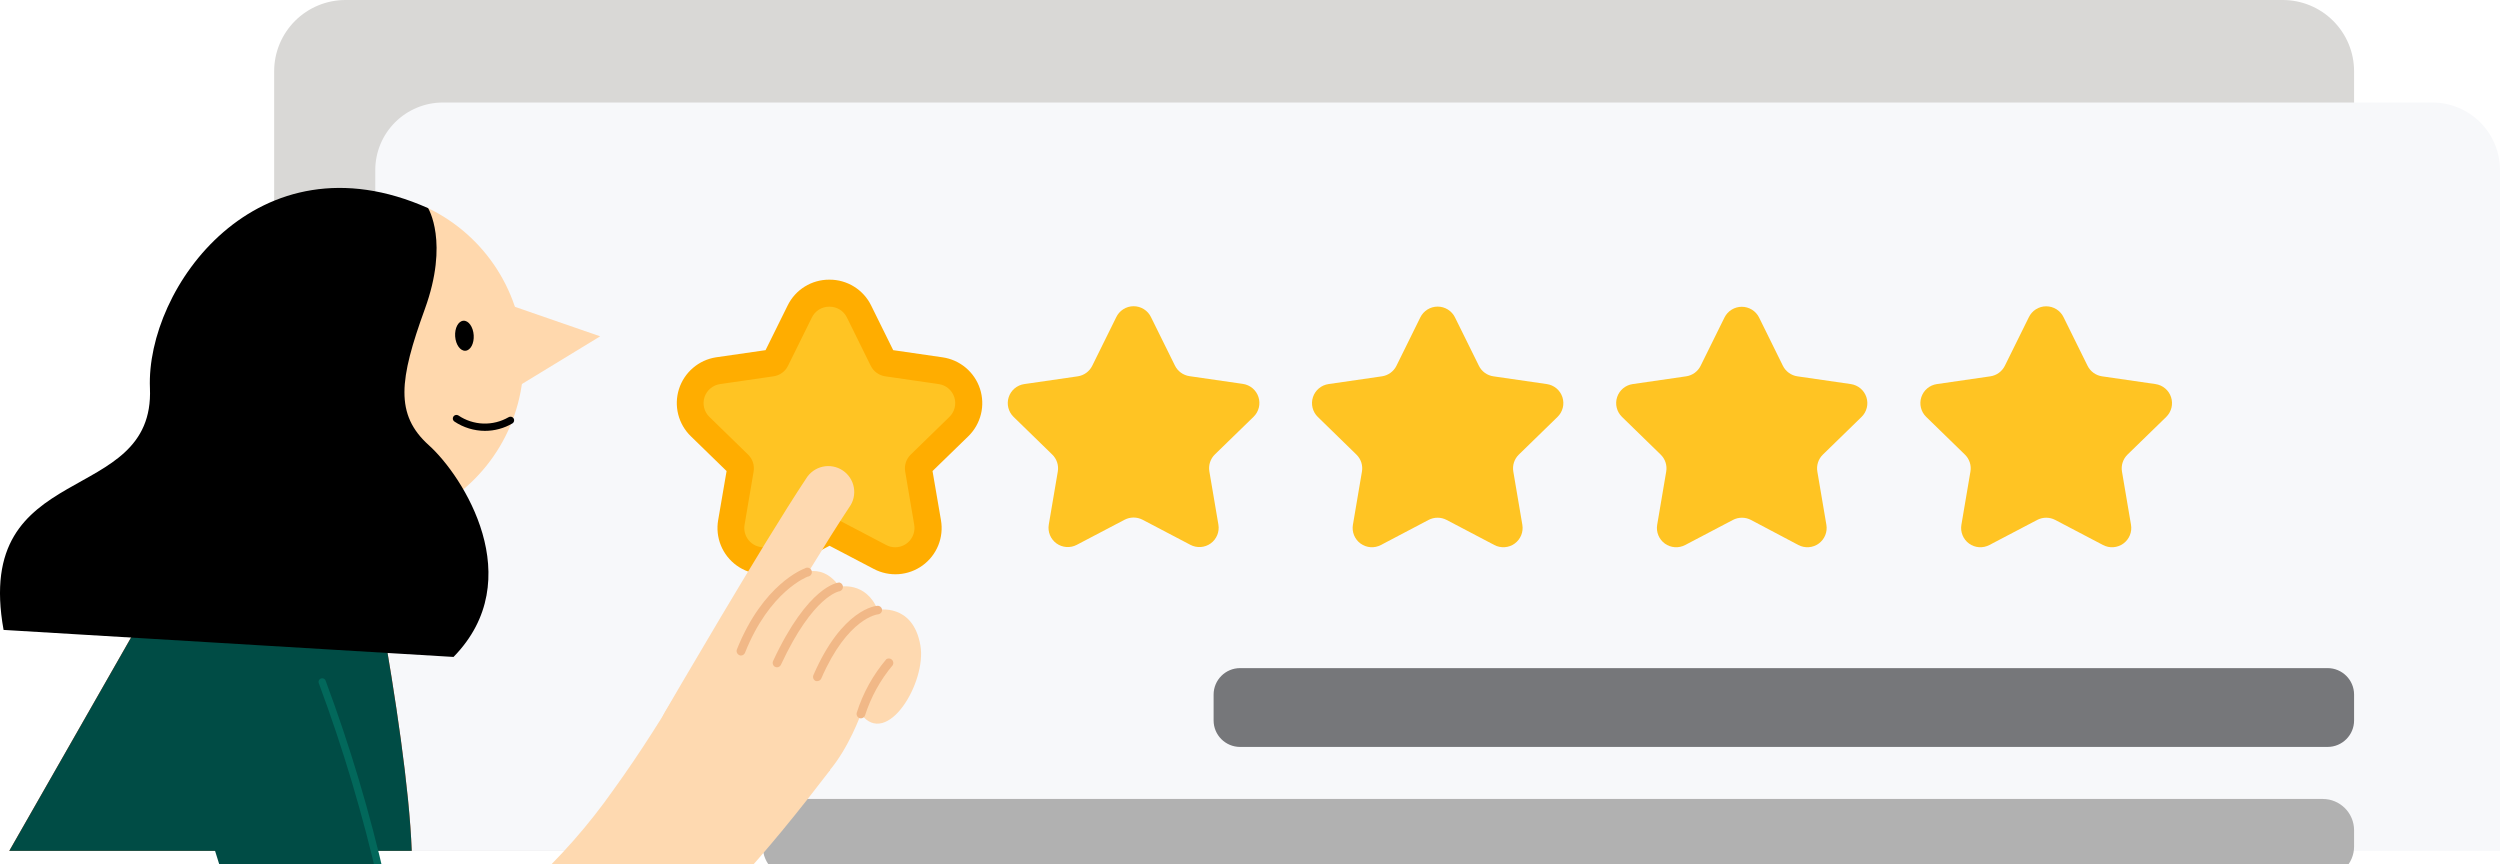 <svg width="859" height="297" viewBox="0 0 859 297" fill="none" xmlns="http://www.w3.org/2000/svg">
<path d="M784.33 4.89186e-06H118.732C115.511 -0.002 112.321 0.63 109.345 1.859C106.369 3.089 103.664 4.892 101.386 7.166C99.108 9.439 97.3 12.139 96.067 15.111C94.834 18.082 94.2 21.267 94.2 24.484V292.365H808.863V24.484C808.863 21.267 808.228 18.082 806.995 15.111C805.762 12.139 803.954 9.439 801.676 7.166C799.398 4.892 796.693 3.089 793.717 1.859C790.741 0.63 787.551 -0.002 784.33 4.89186e-06Z" fill="#D9D8D6"/>
<path d="M835.751 35.225H152.191C146.026 35.225 140.113 37.671 135.753 42.025C131.394 46.378 128.945 52.283 128.945 58.44V292.366H858.997V58.44C858.997 52.283 856.548 46.378 852.188 42.025C847.829 37.671 841.916 35.225 835.751 35.225Z" fill="#F7F8FA"/>
<path d="M488.018 109.062L479.819 125.685C479.342 126.646 478.639 127.478 477.77 128.109C476.901 128.74 475.892 129.151 474.829 129.307L456.463 131.969C455.242 132.149 454.095 132.667 453.152 133.462C452.209 134.258 451.508 135.301 451.126 136.474C450.744 137.646 450.698 138.902 450.992 140.099C451.286 141.297 451.909 142.389 452.79 143.252L466.057 156.191C466.828 156.937 467.405 157.86 467.737 158.88C468.069 159.899 468.147 160.985 467.963 162.041L464.863 180.304C464.654 181.52 464.79 182.771 465.256 183.914C465.721 185.057 466.498 186.047 467.498 186.772C468.498 187.497 469.682 187.927 470.914 188.015C472.147 188.103 473.379 187.845 474.472 187.269L490.854 178.648C491.81 178.148 492.874 177.887 493.953 177.887C495.033 177.887 496.097 178.148 497.053 178.648L513.466 187.269C514.559 187.845 515.791 188.103 517.024 188.015C518.256 187.927 519.44 187.497 520.44 186.772C521.44 186.047 522.217 185.057 522.682 183.914C523.148 182.771 523.284 181.52 523.075 180.304L519.975 162.041C519.791 160.985 519.869 159.899 520.201 158.88C520.533 157.86 521.11 156.937 521.881 156.191L535.163 143.252C536.051 142.391 536.679 141.299 536.976 140.1C537.274 138.901 537.229 137.643 536.846 136.468C536.464 135.293 535.759 134.249 534.812 133.453C533.866 132.658 532.715 132.144 531.49 131.969L513.14 129.307C512.076 129.154 511.065 128.745 510.195 128.114C509.326 127.483 508.624 126.649 508.15 125.685L499.936 109.062C499.39 107.948 498.543 107.009 497.489 106.353C496.436 105.696 495.219 105.348 493.977 105.348C492.735 105.348 491.518 105.696 490.464 106.353C489.411 107.009 488.563 107.948 488.018 109.062Z" fill="#FFC423"/>
<path d="M383.503 109.064L375.289 125.687C374.813 126.649 374.11 127.482 373.241 128.112C372.372 128.743 371.362 129.154 370.299 129.309L351.933 131.971C350.71 132.148 349.561 132.664 348.616 133.46C347.671 134.257 346.969 135.301 346.588 136.476C346.207 137.65 346.164 138.907 346.462 140.105C346.76 141.303 347.388 142.394 348.276 143.254L361.558 156.193C362.319 156.933 362.89 157.845 363.222 158.853C363.554 159.861 363.637 160.934 363.464 161.981L360.364 180.244C360.155 181.461 360.291 182.711 360.757 183.854C361.222 184.997 361.999 185.987 362.999 186.712C363.999 187.437 365.182 187.867 366.415 187.955C367.648 188.043 368.88 187.785 369.973 187.209L386.401 178.588C387.358 178.088 388.421 177.827 389.501 177.827C390.581 177.827 391.644 178.088 392.601 178.588L409.029 187.209C410.122 187.785 411.354 188.043 412.587 187.955C413.819 187.867 415.003 187.437 416.003 186.712C417.003 185.987 417.779 184.997 418.245 183.854C418.711 182.711 418.847 181.461 418.638 180.244L415.538 161.981C415.358 160.925 415.438 159.841 415.77 158.822C416.102 157.803 416.676 156.879 417.444 156.131L430.742 143.192C431.623 142.329 432.246 141.237 432.54 140.039C432.834 138.842 432.788 137.586 432.406 136.414C432.024 135.241 431.322 134.198 430.38 133.403C429.437 132.607 428.29 132.089 427.069 131.909L408.703 129.247C407.64 129.092 406.63 128.681 405.761 128.051C404.891 127.42 404.189 126.587 403.713 125.625L395.499 109.003C394.96 107.865 394.108 106.905 393.042 106.234C391.976 105.564 390.741 105.211 389.481 105.217C388.221 105.224 386.99 105.589 385.931 106.271C384.872 106.952 384.03 107.921 383.503 109.064Z" fill="#FFC423"/>
<path d="M262.332 192.682C264.158 192.685 265.957 192.238 267.57 191.382L283.997 182.761C284.278 182.609 284.592 182.529 284.911 182.529C285.236 182.529 285.555 182.609 285.841 182.761L302.253 191.382C303.872 192.237 305.675 192.683 307.507 192.682C309.15 192.683 310.773 192.326 312.263 191.634C313.753 190.943 315.074 189.935 316.133 188.68C317.192 187.425 317.963 185.954 318.392 184.37C318.821 182.786 318.898 181.128 318.618 179.511L315.519 161.249C315.467 160.933 315.492 160.609 315.592 160.305C315.691 160 315.863 159.724 316.092 159.5L329.373 146.577C330.877 145.113 331.941 143.259 332.446 141.223C332.951 139.188 332.878 137.052 332.233 135.056C331.589 133.06 330.4 131.283 328.799 129.926C327.199 128.568 325.251 127.683 323.174 127.371L304.81 124.709C304.494 124.664 304.195 124.541 303.938 124.352C303.681 124.163 303.475 123.914 303.338 123.626L295.124 107.02C294.196 105.132 292.756 103.543 290.969 102.431C289.181 101.319 287.118 100.73 285.012 100.73C282.906 100.73 280.843 101.319 279.056 102.431C277.268 103.543 275.829 105.132 274.9 107.02L266.686 123.626C266.542 123.924 266.324 124.18 266.053 124.369C265.782 124.559 265.466 124.676 265.137 124.709L246.788 127.371C244.708 127.678 242.756 128.56 241.151 129.917C239.547 131.274 238.355 133.052 237.71 135.05C237.066 137.048 236.993 139.187 237.502 141.224C238.011 143.261 239.08 145.115 240.589 146.577L253.746 159.5C253.976 159.724 254.147 160 254.244 160.305C254.341 160.61 254.362 160.934 254.304 161.249L251.205 179.511C250.927 181.128 251.006 182.785 251.437 184.368C251.867 185.95 252.638 187.42 253.696 188.674C254.755 189.929 256.074 190.937 257.563 191.629C259.052 192.321 260.674 192.68 262.316 192.682H262.332Z" fill="#FFC423"/>
<path d="M284.911 105.38C283.675 105.374 282.462 105.717 281.412 106.369C280.363 107.02 279.518 107.954 278.976 109.064L270.762 125.685C270.288 126.649 269.586 127.483 268.717 128.114C267.847 128.745 266.836 129.154 265.772 129.307L247.423 131.969C246.198 132.144 245.048 132.658 244.101 133.453C243.154 134.248 242.45 135.292 242.067 136.467C241.685 137.642 241.64 138.9 241.937 140.099C242.235 141.298 242.863 142.39 243.75 143.251L257.031 156.189C257.802 156.935 258.379 157.858 258.712 158.878C259.044 159.898 259.121 160.983 258.938 162.039L255.838 180.302C255.673 181.251 255.718 182.225 255.97 183.156C256.222 184.086 256.674 184.95 257.296 185.688C257.918 186.425 258.693 187.018 259.568 187.424C260.444 187.83 261.397 188.04 262.362 188.04C263.444 188.044 264.509 187.778 265.462 187.266L281.874 178.646C282.832 178.151 283.895 177.892 284.973 177.887C286.052 177.888 287.115 178.148 288.073 178.646L304.5 187.266C305.452 187.779 306.518 188.045 307.599 188.04C308.564 188.038 309.516 187.826 310.39 187.419C311.264 187.011 312.038 186.419 312.659 185.682C313.28 184.946 313.733 184.083 313.986 183.153C314.239 182.224 314.286 181.251 314.124 180.302L311.024 162.039C310.841 160.983 310.918 159.898 311.25 158.878C311.583 157.858 312.159 156.935 312.931 156.189L326.212 143.251C327.099 142.39 327.727 141.298 328.025 140.099C328.322 138.9 328.277 137.642 327.895 136.467C327.512 135.292 326.808 134.248 325.861 133.453C324.914 132.658 323.763 132.144 322.539 131.969L304.175 129.307C303.112 129.151 302.102 128.74 301.233 128.109C300.364 127.478 299.661 126.647 299.184 125.685L290.986 109.064C290.441 107.953 289.594 107.018 288.541 106.367C287.489 105.715 286.274 105.373 285.035 105.38H284.911ZM285.035 96.094C288.01 96.085 290.928 96.911 293.454 98.48C295.981 100.048 298.015 102.294 299.324 104.962L306.902 120.315L323.872 122.776C326.812 123.203 329.575 124.443 331.847 126.356C334.119 128.269 335.81 130.778 336.729 133.6C337.648 136.422 337.758 139.445 337.047 142.326C336.336 145.208 334.832 147.833 332.705 149.906L320.416 161.854L323.314 178.723C323.823 181.648 323.501 184.656 322.385 187.407C321.268 190.159 319.402 192.542 316.997 194.288C314.593 196.033 311.746 197.07 308.781 197.282C305.816 197.493 302.851 196.87 300.223 195.484L285.035 187.529L269.863 195.484C267.234 196.868 264.269 197.49 261.304 197.277C258.339 197.065 255.492 196.028 253.087 194.284C250.682 192.539 248.815 190.157 247.696 187.407C246.577 184.656 246.251 181.648 246.757 178.723L249.655 161.854L237.381 149.906C235.258 147.847 233.751 145.239 233.029 142.373C232.307 139.508 232.398 136.498 233.293 133.681C234.187 130.865 235.85 128.352 238.094 126.426C240.338 124.5 243.074 123.236 245.997 122.776L263.044 120.315L270.638 104.962C271.943 102.294 273.973 100.047 276.498 98.479C279.022 96.91 281.938 96.084 284.911 96.094H285.035Z" fill="#FFAD00"/>
<path d="M697.077 109.064L688.863 125.686C688.387 126.649 687.685 127.481 686.815 128.112C685.946 128.743 684.936 129.153 683.873 129.308L665.507 131.97C664.284 132.148 663.135 132.664 662.19 133.46C661.246 134.256 660.543 135.3 660.162 136.475C659.782 137.649 659.738 138.907 660.036 140.105C660.334 141.303 660.963 142.393 661.85 143.253L675.132 156.192C675.903 156.938 676.48 157.861 676.812 158.881C677.144 159.901 677.222 160.986 677.038 162.043L673.938 180.306C673.729 181.522 673.865 182.772 674.331 183.915C674.796 185.058 675.573 186.048 676.573 186.773C677.573 187.498 678.757 187.929 679.989 188.017C681.222 188.104 682.454 187.846 683.547 187.27L699.975 178.65C700.932 178.149 701.995 177.888 703.075 177.888C704.155 177.888 705.218 178.149 706.175 178.65L722.603 187.27C723.696 187.846 724.928 188.104 726.161 188.017C727.393 187.929 728.577 187.498 729.577 186.773C730.577 186.048 731.354 185.058 731.819 183.915C732.285 182.772 732.421 181.522 732.212 180.306L729.112 162.043C728.932 160.986 729.012 159.902 729.344 158.883C729.676 157.864 730.251 156.941 731.018 156.192L744.316 143.253C745.197 142.39 745.82 141.298 746.114 140.101C746.408 138.903 746.362 137.648 745.98 136.475C745.598 135.303 744.897 134.26 743.954 133.464C743.011 132.668 741.864 132.151 740.643 131.97L722.277 129.308C721.214 129.153 720.204 128.743 719.335 128.112C718.466 127.481 717.763 126.649 717.287 125.686L709.073 109.064C708.541 107.924 707.693 106.959 706.631 106.283C705.568 105.607 704.335 105.248 703.075 105.248C701.815 105.248 700.582 105.607 699.519 106.283C698.457 106.959 697.61 107.924 697.077 109.064Z" fill="#FFC423"/>
<path d="M592.548 109.064L584.334 125.686C583.86 126.65 583.158 127.484 582.288 128.115C581.418 128.746 580.407 129.156 579.343 129.308L560.993 131.97C559.769 132.145 558.618 132.66 557.671 133.455C556.724 134.25 556.02 135.294 555.637 136.469C555.255 137.644 555.21 138.902 555.507 140.101C555.805 141.301 556.433 142.392 557.32 143.253L570.602 156.192C571.373 156.938 571.95 157.861 572.282 158.881C572.615 159.901 572.692 160.986 572.508 162.043L569.409 180.306C569.2 181.522 569.336 182.772 569.801 183.915C570.267 185.058 571.044 186.048 572.044 186.773C573.044 187.498 574.227 187.929 575.46 188.017C576.692 188.105 577.925 187.846 579.018 187.271L595.43 178.65C596.387 178.149 597.45 177.888 598.53 177.888C599.61 177.888 600.673 178.149 601.63 178.65L617.934 187.271C619.027 187.846 620.259 188.105 621.492 188.017C622.724 187.929 623.908 187.498 624.908 186.773C625.908 186.048 626.685 185.058 627.15 183.915C627.616 182.772 627.752 181.522 627.543 180.306L624.443 162.043C624.259 160.986 624.337 159.901 624.669 158.881C625.001 157.861 625.578 156.938 626.349 156.192L639.631 143.253C640.513 142.39 641.136 141.298 641.43 140.101C641.724 138.903 641.677 137.648 641.296 136.475C640.914 135.303 640.212 134.26 639.269 133.464C638.326 132.668 637.18 132.151 635.958 131.97L617.593 129.308C616.53 129.152 615.521 128.741 614.652 128.11C613.782 127.48 613.079 126.648 612.602 125.686L604.404 109.064C603.852 107.966 603.005 107.043 601.958 106.398C600.912 105.753 599.706 105.412 598.476 105.412C597.246 105.412 596.04 105.753 594.993 106.398C593.946 107.043 593.1 107.966 592.548 109.064Z" fill="#FFC423"/>
<path d="M272.869 274.522H798.092C804.04 274.522 808.863 279.337 808.863 285.278V290.849C808.863 296.79 804.04 301.605 798.092 301.605H272.869C266.921 301.605 262.099 296.79 262.099 290.849V285.278C262.099 279.337 266.921 274.522 272.869 274.522Z" fill="#B1B1B1"/>
<path d="M121.801 163.788C121.801 163.788 139.887 249.295 141.468 292.366H3.184L76.58 163.788H121.801Z" fill="#FF6944"/>
<path d="M121.801 163.788C121.801 163.788 139.887 249.295 141.468 292.366H3.184L76.58 163.788H121.801Z" fill="#004C45"/>
<g filter="url(#filter0_d_1000_22306)">
<path d="M60.507 245.357L83.644 319.678L97.427 315.334L132.906 302.068L108.501 225.956L60.507 245.357Z" fill="#004C45"/>
</g>
<path d="M64.429 114.619C62.734 125.239 64.028 136.121 68.166 146.05C72.304 155.979 79.124 164.563 87.865 170.846C96.605 177.128 106.922 180.861 117.664 181.627C128.405 182.394 139.149 180.164 148.695 175.186C158.241 170.209 166.214 162.68 171.724 153.44C177.234 144.199 180.064 133.612 179.897 122.858C179.731 112.105 176.576 101.61 170.783 92.544C164.99 83.478 156.788 76.198 147.093 71.517C142.102 69.103 134.586 76.083 128.837 75.169C97.222 70.124 69.482 83.047 64.429 114.619Z" fill="#FFD8AD"/>
<path d="M172.538 103.908L206.216 115.562L175.638 134.197L172.538 103.908Z" fill="#FFD8AD"/>
<path d="M156.391 115.576C156.199 112.728 157.47 110.323 159.229 110.205C160.988 110.087 162.569 112.301 162.76 115.149C162.952 117.997 161.681 120.401 159.922 120.519C158.163 120.637 156.582 118.424 156.391 115.576Z" fill="black"/>
<path d="M166.59 148.047C169.936 148.052 173.221 147.159 176.104 145.463C176.379 145.28 176.571 144.997 176.638 144.674C176.705 144.351 176.642 144.015 176.463 143.738C176.283 143.461 176.002 143.266 175.68 143.195C175.357 143.124 175.02 143.183 174.74 143.358C172.102 144.885 169.086 145.638 166.038 145.532C162.99 145.425 160.035 144.462 157.51 142.755C157.37 142.666 157.215 142.606 157.052 142.577C156.889 142.549 156.723 142.552 156.561 142.588C156.4 142.624 156.248 142.692 156.113 142.787C155.978 142.882 155.862 143.002 155.774 143.142C155.686 143.279 155.626 143.434 155.597 143.595C155.569 143.756 155.573 143.921 155.609 144.081C155.645 144.241 155.712 144.392 155.807 144.526C155.902 144.659 156.022 144.773 156.162 144.859C159.252 146.914 162.877 148.022 166.59 148.047Z" fill="black"/>
<path d="M147.093 71.516C147.093 71.516 154.346 83.155 145.977 106.184C137.175 130.42 135.625 142.445 147.356 152.984C159.088 163.524 181.916 199.058 155.833 225.724L1.231 216.438C-9.477 157.039 53.24 174.651 51.52 133.36C50.095 99.049 88.358 45.361 147.093 71.516Z" fill="black"/>
<path d="M131.135 303.932C131.227 303.947 131.321 303.947 131.414 303.932C131.579 303.895 131.736 303.826 131.874 303.728C132.013 303.629 132.129 303.504 132.218 303.36C132.306 303.215 132.364 303.054 132.388 302.886C132.413 302.718 132.403 302.548 132.359 302.384C127.068 279.154 120.239 256.301 111.917 233.974C111.869 233.806 111.787 233.649 111.675 233.514C111.563 233.379 111.424 233.269 111.267 233.191C111.11 233.113 110.938 233.069 110.762 233.062C110.587 233.054 110.412 233.083 110.249 233.147C110.086 233.212 109.938 233.309 109.814 233.434C109.691 233.559 109.596 233.708 109.534 233.872C109.472 234.036 109.445 234.211 109.455 234.386C109.465 234.561 109.512 234.732 109.592 234.888C117.854 257.118 124.642 279.867 129.91 302.987C129.977 303.26 130.134 303.502 130.357 303.674C130.579 303.845 130.854 303.936 131.135 303.932Z" fill="#02685B"/>
<path d="M97.671 314.186L98.167 315.548L98.555 316.6C98.818 317.25 99.082 317.931 99.345 318.55C99.856 319.804 100.414 321.026 100.988 322.233C101.561 323.441 102.181 324.601 102.785 325.793L104.754 329.275C107.593 334.038 110.968 338.462 114.811 342.461C118.987 346.836 123.78 350.58 129.038 353.573C130.371 354.378 131.859 354.997 133.284 355.709L135.469 356.7C136.213 356.994 137.019 357.257 137.748 357.52C139.297 358.03 140.847 358.572 142.397 359.067C143.947 359.563 145.496 359.748 147.139 360.073C148.709 360.386 150.299 360.593 151.897 360.692C153.446 360.816 155.089 360.971 156.654 361.002C158.22 361.033 159.754 361.002 161.304 360.847L163.628 360.739C164.403 360.739 165.178 360.538 165.86 360.445C171.576 359.686 177.193 358.311 182.613 356.344C187.615 354.526 192.482 352.359 197.18 349.859L203.72 346.052L205.347 345.077L206.897 344.055L209.996 341.997C226.098 330.947 239.318 318.256 251.498 305.179C263.679 292.101 274.667 278.404 285.267 264.553L236.327 231.867C228.237 245.501 219.837 258.873 210.787 271.378C202.285 283.475 192.49 294.611 181.574 304.59C171.299 313.969 160.11 319.618 152.842 319.417C152.372 319.386 151.901 319.386 151.432 319.417C150.967 319.417 150.517 319.247 150.053 319.185C149.588 319.123 149.572 319.185 149.34 319.092L148.658 318.875C148.175 318.764 147.698 318.625 147.232 318.457C145.082 317.627 143.074 316.468 141.281 315.021C139.093 313.293 137.121 311.308 135.407 309.109L134.059 307.314C133.656 306.695 133.191 306.076 132.804 305.442C132.416 304.807 131.998 304.188 131.642 303.569L131.13 302.671L130.929 302.3L130.836 302.13L97.671 314.186Z" fill="#FED9B0"/>
<path d="M236.032 258.178C237.6 258.187 239.142 257.783 240.503 257.005C241.863 256.228 242.994 255.106 243.781 253.751C244.106 253.179 277.038 196.489 291.823 174.265C292.527 173.294 293.028 172.191 293.294 171.022C293.561 169.853 293.589 168.642 293.376 167.462C293.162 166.283 292.712 165.158 292.053 164.156C291.394 163.154 290.538 162.296 289.539 161.632C288.539 160.969 287.415 160.514 286.235 160.295C285.054 160.076 283.842 160.097 282.67 160.358C281.498 160.618 280.391 161.112 279.415 161.811C278.44 162.509 277.615 163.397 276.992 164.422C261.882 187.141 229.725 242.485 228.361 244.822C227.57 246.176 227.153 247.715 227.151 249.283C227.149 250.851 227.563 252.391 228.35 253.748C229.137 255.104 230.269 256.229 231.632 257.007C232.995 257.785 234.54 258.189 236.11 258.178H236.032Z" fill="#FED9B0"/>
<path d="M273.069 198.285C273.069 198.285 281.624 191.831 288.474 201.628C288.474 201.628 297.494 199.585 301.601 209.583C301.601 209.583 313.69 207.076 316.247 221.764C318.463 234.44 304.763 257.191 295.805 245.335C295.805 245.335 291.698 256.974 284.816 264.992L240.213 245.707L273.069 198.285Z" fill="#FED9B0"/>
<path d="M254.581 225.246C254.88 225.24 255.171 225.147 255.418 224.98C255.666 224.812 255.859 224.577 255.976 224.302C264.438 203.021 277.41 198.176 277.534 198.13C277.771 198.11 278 198.037 278.203 197.915C278.407 197.792 278.58 197.625 278.709 197.426C278.837 197.227 278.918 197 278.946 196.765C278.973 196.529 278.945 196.29 278.866 196.067C278.786 195.843 278.655 195.641 278.485 195.476C278.314 195.311 278.108 195.187 277.882 195.114C277.656 195.042 277.416 195.022 277.181 195.056C276.946 195.09 276.722 195.178 276.527 195.313C275.953 195.53 262.16 200.668 253.186 223.172C253.056 223.542 253.072 223.948 253.23 224.307C253.388 224.666 253.677 224.952 254.039 225.107C254.207 225.192 254.392 225.239 254.581 225.246Z" fill="#F1B887"/>
<path d="M266.98 229.286C267.262 229.278 267.537 229.193 267.775 229.04C268.013 228.887 268.204 228.672 268.328 228.419C279.502 204.383 288.476 203.129 288.584 203.129C288.909 203.02 289.188 202.807 289.379 202.523C289.569 202.238 289.66 201.899 289.637 201.558C289.614 201.217 289.479 200.893 289.252 200.637C289.025 200.38 288.719 200.206 288.383 200.142C287.949 200.142 277.705 201.133 265.616 227.165C265.464 227.526 265.455 227.931 265.59 228.299C265.725 228.667 265.995 228.97 266.344 229.146C266.544 229.237 266.761 229.285 266.98 229.286Z" fill="#F1B887"/>
<path d="M280.834 234.036C281.124 234.027 281.406 233.937 281.647 233.775C281.888 233.614 282.079 233.388 282.198 233.123C291.295 212.152 301.617 211.084 301.71 211.084C302.091 211.042 302.443 210.86 302.697 210.574C302.952 210.289 303.092 209.919 303.089 209.536C303.051 209.153 302.871 208.798 302.584 208.54C302.297 208.283 301.925 208.141 301.54 208.143C301.044 208.143 289.389 209.118 279.47 232.009C279.326 232.374 279.326 232.78 279.469 233.144C279.613 233.509 279.89 233.806 280.245 233.975C280.436 234.03 280.635 234.051 280.834 234.036Z" fill="#F1B887"/>
<path d="M295.807 246.831C296.122 246.823 296.427 246.72 296.682 246.535C296.937 246.35 297.129 246.091 297.233 245.794C299.258 239.475 302.494 233.61 306.762 228.525C306.926 228.222 306.984 227.873 306.926 227.533C306.869 227.193 306.7 226.882 306.445 226.65C306.191 226.417 305.866 226.275 305.522 226.248C305.178 226.221 304.835 226.309 304.546 226.498C299.97 231.891 296.514 238.14 294.382 244.881C294.272 245.261 294.312 245.668 294.494 246.019C294.675 246.37 294.985 246.638 295.358 246.769C295.503 246.814 295.655 246.835 295.807 246.831Z" fill="#F1B887"/>
<path d="M426.107 229.562H799.75C804.783 229.562 808.863 233.637 808.863 238.662V247.546C808.863 252.572 804.783 256.646 799.75 256.646H426.107C421.075 256.646 416.995 252.572 416.995 247.546V238.662C416.995 233.637 421.075 229.562 426.107 229.562Z" fill="#76777A"/>
<defs>
<filter id="filter0_d_1000_22306" x="56.507" y="225.956" width="80.399" height="101.722" filterUnits="userSpaceOnUse" color-interpolation-filters="sRGB">
<feFlood flood-opacity="0" result="BackgroundImageFix"/>
<feColorMatrix in="SourceAlpha" type="matrix" values="0 0 0 0 0 0 0 0 0 0 0 0 0 0 0 0 0 0 127 0" result="hardAlpha"/>
<feOffset dy="4"/>
<feGaussianBlur stdDeviation="2"/>
<feComposite in2="hardAlpha" operator="out"/>
<feColorMatrix type="matrix" values="0 0 0 0 0 0 0 0 0 0 0 0 0 0 0 0 0 0 0.25 0"/>
<feBlend mode="normal" in2="BackgroundImageFix" result="effect1_dropShadow_1000_22306"/>
<feBlend mode="normal" in="SourceGraphic" in2="effect1_dropShadow_1000_22306" result="shape"/>
</filter>
</defs>
</svg>
